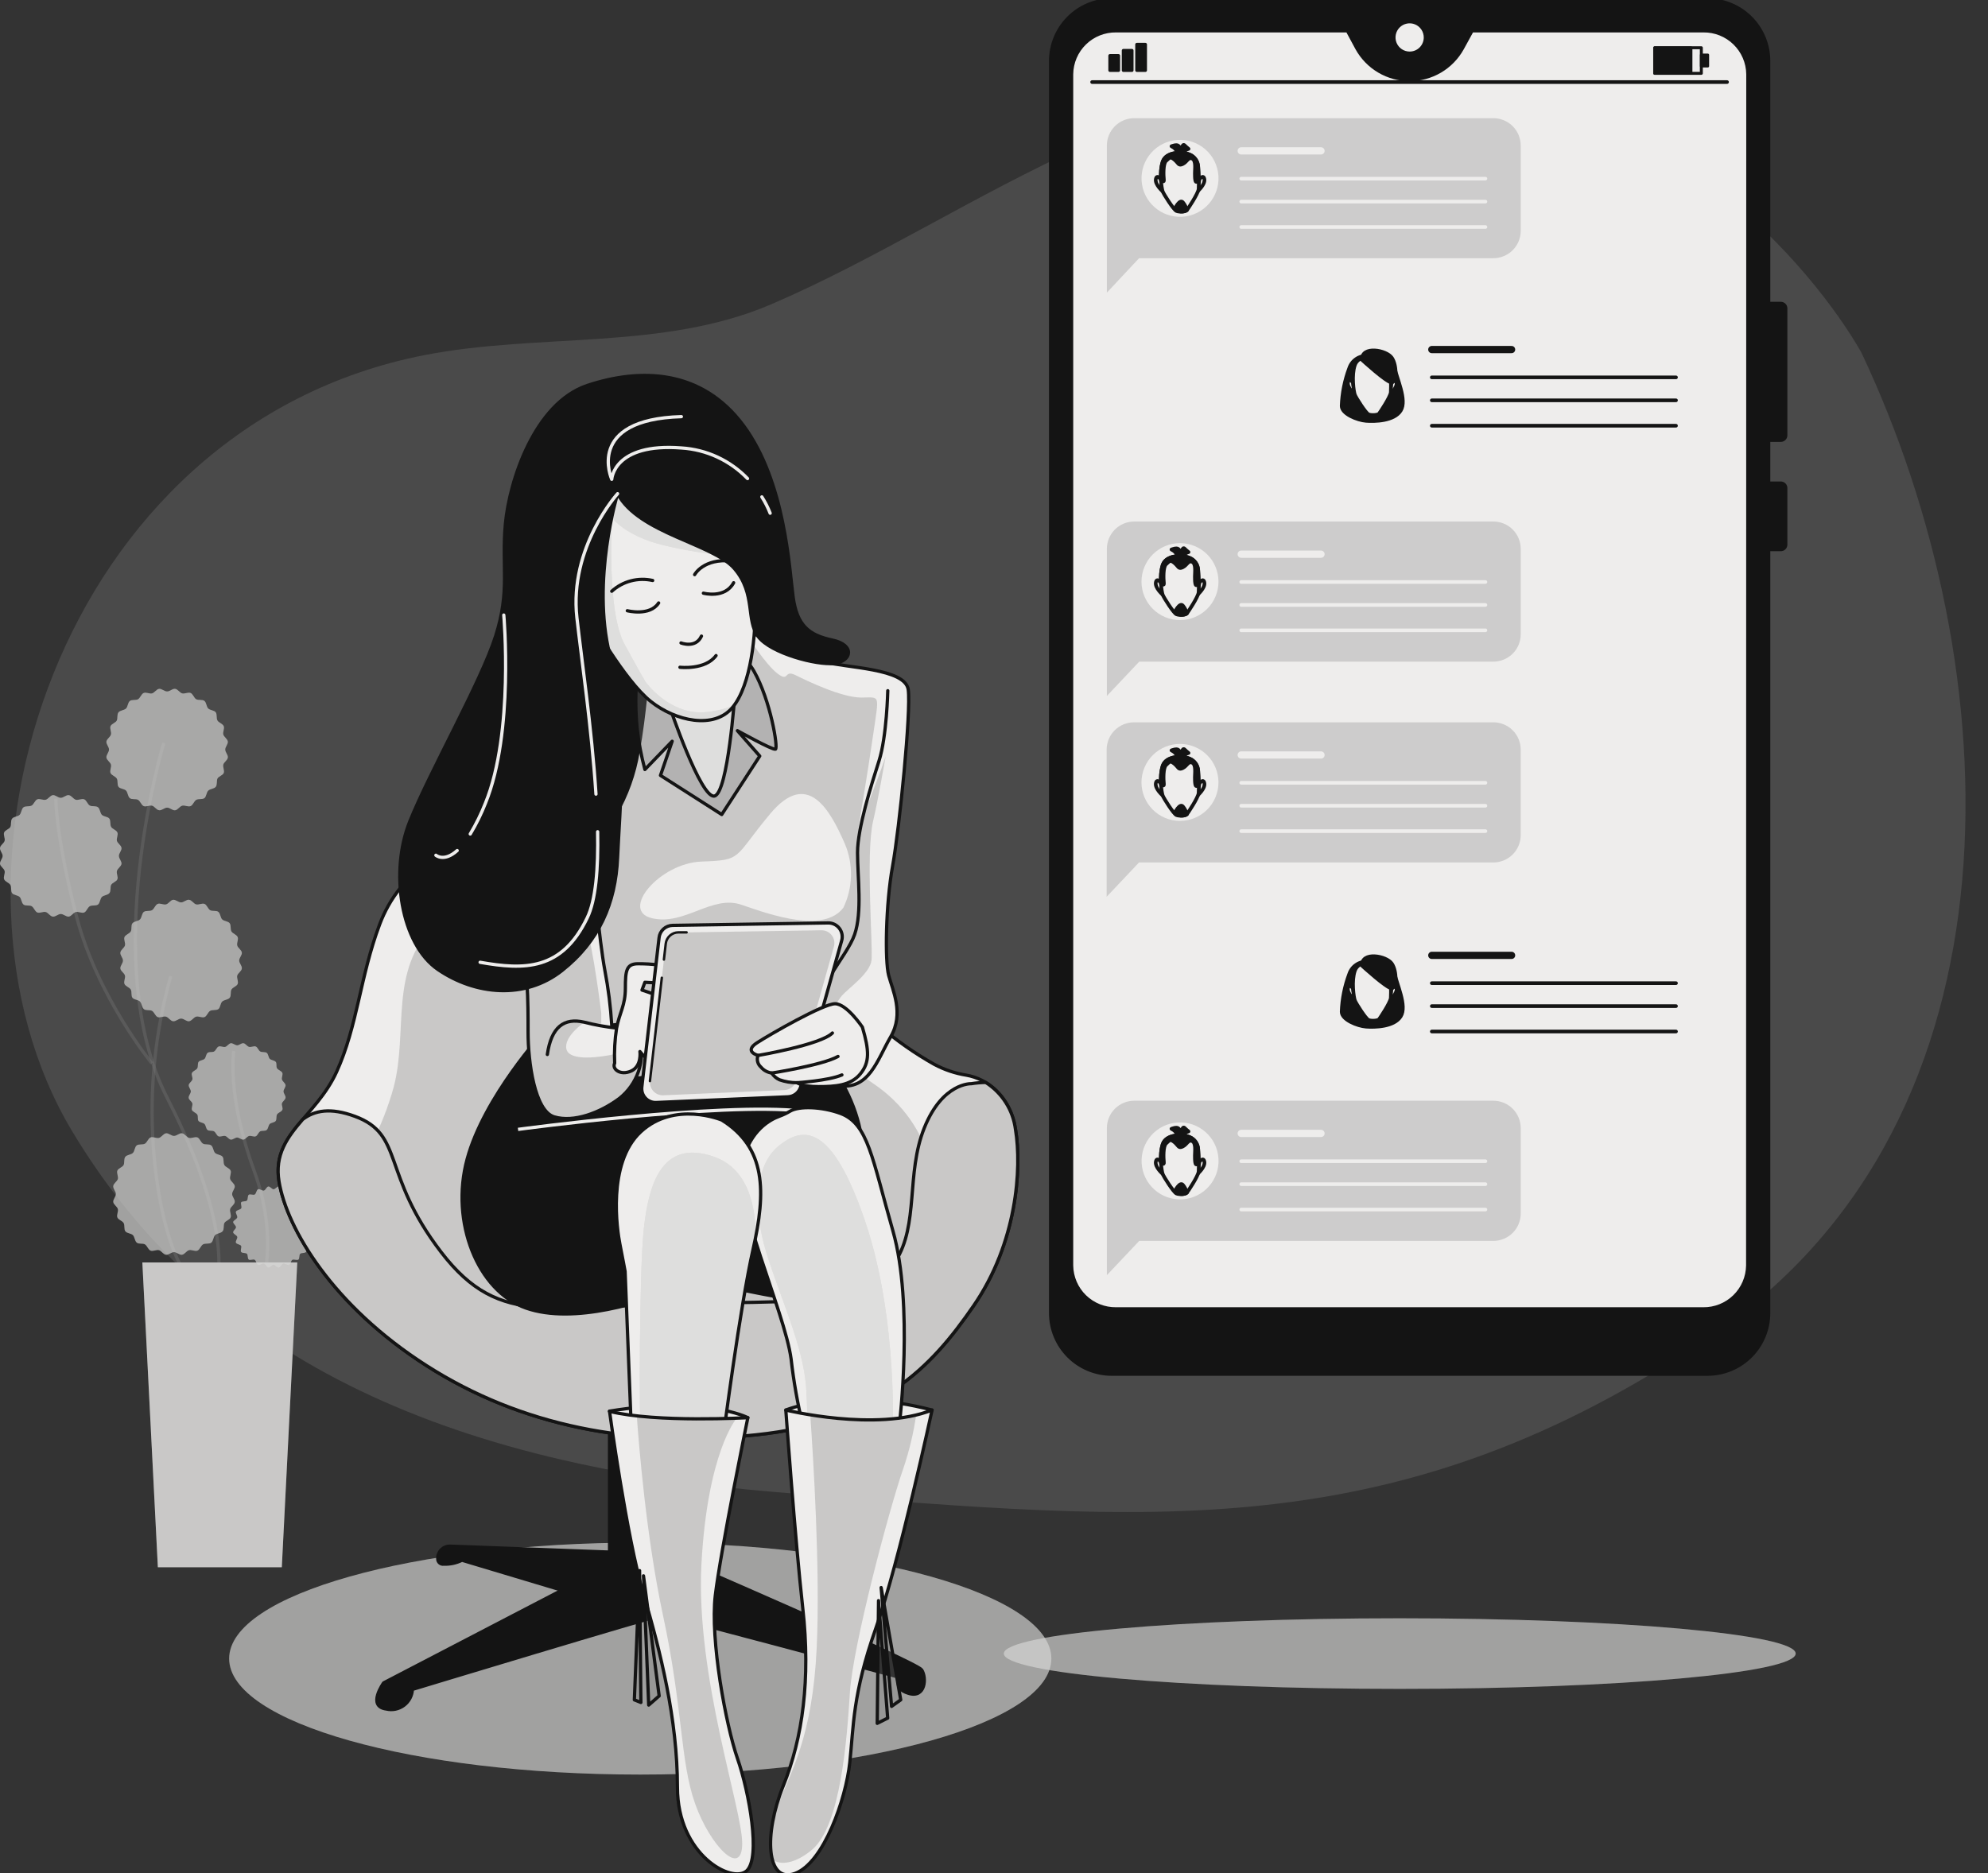 <svg fill="none" height="574" viewBox="0 0 609 574" width="609" xmlns="http://www.w3.org/2000/svg" xmlns:xlink="http://www.w3.org/1999/xlink"><rect x="0" y="0" width="609" height="574" fill="#333333" stroke="none"/><clipPath id="a"><path d="m0 0h609v574h-609z"/></clipPath><g clip-path="url(#a)"><path d="m570.279 108.176s-38.928-73.136-124.896-83.968-145.888 41.984-209.232 69.072c-33.12 14.176-70.96 8.672-106.128 15.536-112.448 21.952-154.8 159.504-107.968 237.728 40.544 67.712 112 102.928 220.592 111.056s184.848 17.6 282.208-48.8 90.832-204.464 45.424-300.624z" fill="#808080" fill-opacity=".3"/><path d="m196.135 543.76c69.553 0 125.936-15.91 125.936-35.536s-56.383-35.536-125.936-35.536c-69.552 0-125.936 15.91-125.936 35.536s56.384 35.536 125.936 35.536z" fill="#808080" fill-opacity=".3"/><path d="m196.135 543.76c69.553 0 125.936-15.91 125.936-35.536s-56.383-35.536-125.936-35.536c-69.552 0-125.936 15.91-125.936 35.536s56.384 35.536 125.936 35.536z" fill="#eeedec" opacity=".53"/><path d="m550.087 506.688c0 5.968-54.304 10.816-121.296 10.816s-121.296-4.8-121.296-10.816 54.304-10.816 121.296-10.816 121.296 4.832 121.296 10.816z" fill="#808080" fill-opacity=".3"/><path d="m550.087 506.688c0 5.968-54.304 10.816-121.296 10.816s-121.296-4.8-121.296-10.816 54.304-10.816 121.296-10.816 121.296 4.832 121.296 10.816z" fill="#eeedec" opacity=".53"/><path d="m66.167 394.064s6.4-16-14.928-57.6-1.072-108.8-1.072-108.8" stroke="#808080" stroke-miterlimit="10" stroke-opacity=".3"/><path d="m78.967 398.336s7.472-16-1.072-39.472-6.272-36.8-6.272-36.8" stroke="#808080" stroke-miterlimit="10" stroke-opacity=".3"/><path d="m46.519 325.824s-16.624-20.288-23.024-44.8-6.4-36.256-6.4-36.256" stroke="#808080" stroke-miterlimit="10" stroke-opacity=".3"/><path d="m56.567 389.792s-7.472-9.6-9.6-38.4c-1.234-17.595.568-35.272 5.328-52.256" stroke="#808080" stroke-miterlimit="10" stroke-opacity=".3"/><path d="m48.359 480.24h37.968l4.736-93.408h-47.456z" fill="#eeedec"/><path d="m48.359 480.24h37.968l4.736-93.408h-47.456z" fill="#141414" opacity=".17"/><path d="m57.799 336.368c0 .64.96 1.12 1.12 1.728s-.352 1.456-.112 2.032 1.2.816 1.6 1.36 0 1.504.416 2 1.376.48 1.824.928.432 1.44.928 1.824 1.456.112 2 .432.784 1.28 1.36 1.52 1.44-.272 2.048-.112 1.088 1.024 1.712 1.12 1.312-.64 1.952-.64 1.312.72 1.936.64 1.104-.96 1.712-1.12 1.472.352 2.048.112.816-1.216 1.36-1.52 1.504 0 2-.432.48-1.376.928-1.824 1.44-.416 1.824-.928.096-1.44.416-2 1.28-.768 1.6-1.36-.272-1.424-.096-2.032 1.024-1.088 1.104-1.728-.624-1.296-.624-1.936.704-1.328.624-1.936-.944-1.12-1.104-1.728.352-1.456.112-2.032-1.216-.816-1.6-1.36 0-1.504-.416-2-1.376-.48-1.824-.928-.416-1.44-.928-1.824-1.44-.112-2-.432-.768-1.28-1.36-1.52-1.424.272-2.048.112-1.072-1.024-1.712-1.12-1.296.64-1.936.64-1.328-.72-1.952-.64-1.104.96-1.712 1.12-1.456-.352-2.032-.112-.832 1.2-1.376 1.52-1.488 0-2 .432-.48 1.376-.928 1.824-1.424.416-1.808.912-.112 1.456-.432 2-1.28.784-1.6 1.376.272 1.424.112 2.032-1.04 1.088-1.12 1.712.64 1.312.64 1.952-.736 1.328-.656 1.936zm-20.128-42.048c0-.816-.912-1.6-.8-2.448s1.2-1.408 1.408-2.176-.448-1.84-.144-2.56 1.52-1.04 1.92-1.728 0-1.888.528-2.512 1.744-.608 2.304-1.168.528-1.808 1.168-2.304 1.824-.128 2.512-.528.976-1.6 1.728-1.92 1.792.352 2.576.144 1.36-1.312 2.16-1.408 1.6.8 2.448.8 1.6-.912 2.448-.8 1.392 1.2 2.16 1.408 1.84-.448 2.576-.144 1.024 1.52 1.712 1.92 1.888 0 2.528.528.592 1.744 1.168 2.304 1.808.528 2.288 1.168.144 1.824.544 2.512 1.6.976 1.904 1.728-.336 1.792-.128 2.576 1.296 1.36 1.408 2.16-.816 1.6-.816 2.448.912 1.6.816 2.448-1.2 1.392-1.408 2.16.432 1.84.128 2.576-1.52 1.024-1.904 1.712 0 1.888-.544 2.528-1.728.592-2.304 1.168-.528 1.808-1.152 2.288-1.84.144-2.528.544-.976 1.6-1.712 1.904-1.808-.336-2.576-.128-1.36 1.296-2.16 1.408-1.6-.816-2.448-.816-1.6.912-2.448.816-1.408-1.2-2.176-1.408-1.84.432-2.56.128-1.04-1.52-1.728-1.904-1.888 0-2.512-.544-.608-1.728-1.168-2.304-1.808-.528-2.304-1.152-.128-1.84-.528-2.528-1.6-.976-1.92-1.712.336-1.808.144-2.576-1.312-1.36-1.408-2.16.8-1.568.8-2.448zm-2.176 71.552c0-.816-.896-1.6-.8-2.448s1.2-1.392 1.408-2.16-.448-1.84-.144-2.576 1.6-1.04 1.92-1.728 0-1.888.528-2.512 1.744-.608 2.304-1.168.528-1.808 1.168-2.304 1.824-.128 2.512-.528.992-1.6 1.728-1.92 1.792.352 2.576.144 1.36-1.296 2.16-1.408 1.6.8 2.448.8 1.6-.896 2.448-.8 1.392 1.2 2.16 1.408 1.84-.448 2.576-.144 1.024 1.52 1.712 1.92 1.888 0 2.528.544.592 1.728 1.168 2.288 1.808.544 2.288 1.168.144 1.824.544 2.528 1.6.976 1.92 1.712-.352 1.792-.144 2.576 1.296 1.36 1.408 2.16-.8 1.6-.8 2.448.896 1.6.8 2.448-1.2 1.392-1.408 2.16.448 1.84.144 2.576-1.6 1.04-1.92 1.728 0 1.888-.544 2.512-1.728.608-2.288 1.168-.544 1.808-1.168 2.304-1.84.128-2.528.528-.976 1.6-1.712 1.92-1.808-.352-2.576-.144-1.36 1.296-2.16 1.408-1.6-.8-2.448-.8-1.6.896-2.448.8-1.408-1.2-2.16-1.408-1.84.448-2.576.144-1.04-1.52-1.728-1.92-1.888 0-2.512-.544-.608-1.728-1.168-2.288-1.808-.528-2.304-1.168-.128-1.824-.528-2.528-1.6-.976-1.92-1.712.352-1.792.144-2.576-1.312-1.36-1.408-2.16.8-1.632.8-2.448zm36.8 10.16c0-.528-.928-1.12-.864-1.6s1.12-.864 1.248-1.376-.592-1.312-.4-1.792 1.296-.544 1.6-.992-.24-1.44 0-1.856 1.392-.176 1.76-.544.144-1.456.56-1.776 1.392.192 1.84-.08.512-1.344.992-1.6 1.296.528 1.808.4.832-1.184 1.36-1.248 1.104.848 1.6.848 1.12-.912 1.6-.848.864 1.104 1.376 1.248 1.312-.608 1.808-.4.528 1.296.992 1.6 1.424-.224 1.84.096.176 1.376.56 1.76 1.44.128 1.76.544-.192 1.392.08 1.856 1.36.496 1.6.992-.528 1.296-.4 1.808 1.184.832 1.248 1.36-.848 1.104-.848 1.6.912 1.136.848 1.6-1.104.864-1.248 1.36.608 1.328.4 1.808-1.296.544-1.6.992.24 1.424-.08 1.84-1.392.192-1.776.56-.128 1.44-.544 1.76-1.392-.176-1.856.08-.496 1.36-.992 1.6-1.28-.544-1.792-.4-.848 1.168-1.376 1.248-1.104-.864-1.6-.864-1.12.928-1.6.864-.848-1.12-1.36-1.248-1.328.592-1.808.4-.528-1.296-.992-1.6-1.424.24-1.84-.08-.192-1.392-.56-1.76-1.44-.144-1.76-.56.176-1.392 0-1.84-1.36-.512-1.6-.992.544-1.296.4-1.808-1.168-.832-1.248-1.36.864-1.056.864-1.6zm-38.896-146.352c0-.816-.912-1.68-.8-2.464s1.2-1.392 1.392-2.16-.432-1.84-.128-2.56 1.6-1.04 1.92-1.728 0-1.888.528-2.512 1.744-.608 2.304-1.168.528-1.808 1.168-2.304 1.824-.128 2.512-.528.976-1.6 1.728-1.92 1.792.336 2.56.128 1.36-1.296 2.16-1.392 1.6.8 2.464.8 1.6-.912 2.448-.8 1.392 1.2 2.16 1.392 1.84-.432 2.576-.128 1.024 1.52 1.712 1.92 1.888 0 2.528.528.592 1.744 1.152 2.304 1.824.528 2.304 1.168.128 1.824.528 2.512 1.6.976 1.92 1.728-.336 1.792-.128 2.56 1.296 1.376 1.392 2.176-.8 1.6-.8 2.448.912 1.6.8 2.448-1.2 1.392-1.392 2.16.432 1.84.128 2.576-1.6 1.024-1.92 1.712 0 1.888-.528 2.528-1.728.592-2.304 1.168-.528 1.808-1.168 2.288-1.824.128-2.512.544-.976 1.6-1.728 1.904-1.792-.336-2.56-.128-1.36 1.296-2.16 1.408-1.6-.816-2.448-.816-1.6.912-2.464.8-1.392-1.2-2.16-1.392-1.84.432-2.56.128-1.04-1.52-1.728-1.92-1.888 0-2.528-.528-.592-1.728-1.152-2.304-1.824-.528-2.304-1.152-.128-1.84-.528-2.528-1.6-.976-1.92-1.712.336-1.808.128-2.576-1.296-1.36-1.392-2.16.8-1.648.8-2.448zm-32.592 32.576c0-.8-.896-1.6-.8-2.448.096-.848 1.2-1.392 1.408-2.16s-.448-1.84-.144-2.576 1.6-1.024 1.92-1.712 0-1.888.528-2.528 1.744-.592 2.304-1.168.528-1.808 1.168-2.288 1.824-.144 2.512-.544.992-1.6 1.728-1.904 1.792.336 2.576.128 1.36-1.296 2.16-1.408 1.6.816 2.448.816 1.6-.912 2.448-.816 1.392 1.2 2.16 1.408 1.84-.432 2.576-.128 1.024 1.52 1.712 1.904 1.888 0 2.528.544.608 1.728 1.168 2.304 1.808.528 2.288 1.152.144 1.84.544 2.528 1.6.976 1.92 1.712-.352 1.808-.144 2.576 1.296 1.36 1.408 2.16-.8 1.6-.8 2.448.896 1.68.8 2.448-1.2 1.408-1.408 2.176.448 1.84.144 2.56-1.6 1.04-1.92 1.728 0 1.888-.544 2.512-1.728.608-2.288 1.168-.544 1.808-1.168 2.304-1.824.128-2.528.528-.976 1.6-1.712 1.92-1.808-.352-2.576-.144-1.36 1.312-2.16 1.408-1.6-.8-2.448-.8-1.6.912-2.448.8-1.408-1.2-2.16-1.408-1.84.448-2.576.144-1.04-1.52-1.728-1.92-1.888 0-2.512-.528-.608-1.744-1.168-2.304-1.808-.528-2.304-1.168-.128-1.824-.528-2.512c-.4-.688-1.6-.976-1.92-1.728s.352-1.792.144-2.576-1.312-1.36-1.408-2.16c-.096-.8.8-1.632.8-2.448z" fill="#808080" fill-opacity=".3"/><path d="m57.799 336.368c0 .64.96 1.12 1.12 1.728s-.352 1.456-.112 2.032 1.2.816 1.6 1.36 0 1.504.416 2 1.376.48 1.824.928.432 1.44.928 1.824 1.456.112 2 .432.784 1.28 1.36 1.52 1.44-.272 2.048-.112 1.088 1.024 1.712 1.12 1.312-.64 1.952-.64 1.312.72 1.936.64 1.104-.96 1.712-1.12 1.472.352 2.048.112.816-1.216 1.36-1.52 1.504 0 2-.432.48-1.376.928-1.824 1.44-.416 1.824-.928.096-1.44.416-2 1.28-.768 1.6-1.36-.272-1.424-.096-2.032 1.024-1.088 1.104-1.728-.624-1.296-.624-1.936.704-1.328.624-1.936-.944-1.12-1.104-1.728.352-1.456.112-2.032-1.216-.816-1.6-1.36 0-1.504-.416-2-1.376-.48-1.824-.928-.416-1.44-.928-1.824-1.44-.112-2-.432-.768-1.28-1.36-1.52-1.424.272-2.048.112-1.072-1.024-1.712-1.12-1.296.64-1.936.64-1.328-.72-1.952-.64-1.104.96-1.712 1.12-1.456-.352-2.032-.112-.832 1.2-1.376 1.52-1.488 0-2 .432-.48 1.376-.928 1.824-1.424.416-1.808.912-.112 1.456-.432 2-1.28.784-1.6 1.376.272 1.424.112 2.032-1.04 1.088-1.12 1.712.64 1.312.64 1.952-.736 1.328-.656 1.936zm-20.128-42.048c0-.816-.912-1.6-.8-2.448s1.2-1.408 1.408-2.176-.448-1.84-.144-2.56 1.52-1.04 1.92-1.728 0-1.888.528-2.512 1.744-.608 2.304-1.168.528-1.808 1.168-2.304 1.824-.128 2.512-.528.976-1.6 1.728-1.92 1.792.352 2.576.144 1.36-1.312 2.16-1.408 1.6.8 2.448.8 1.6-.912 2.448-.8 1.392 1.2 2.16 1.408 1.84-.448 2.576-.144 1.024 1.52 1.712 1.92 1.888 0 2.528.528.592 1.744 1.168 2.304 1.808.528 2.288 1.168.144 1.824.544 2.512 1.6.976 1.904 1.728-.336 1.792-.128 2.576 1.296 1.36 1.408 2.16-.816 1.6-.816 2.448.912 1.6.816 2.448-1.2 1.392-1.408 2.16.432 1.84.128 2.576-1.52 1.024-1.904 1.712 0 1.888-.544 2.528-1.728.592-2.304 1.168-.528 1.808-1.152 2.288-1.84.144-2.528.544-.976 1.6-1.712 1.904-1.808-.336-2.576-.128-1.36 1.296-2.16 1.408-1.6-.816-2.448-.816-1.6.912-2.448.816-1.408-1.2-2.176-1.408-1.84.432-2.56.128-1.04-1.52-1.728-1.904-1.888 0-2.512-.544-.608-1.728-1.168-2.304-1.808-.528-2.304-1.152-.128-1.84-.528-2.528-1.6-.976-1.92-1.712.336-1.808.144-2.576-1.312-1.36-1.408-2.16.8-1.568.8-2.448zm-2.176 71.552c0-.816-.896-1.6-.8-2.448s1.2-1.392 1.408-2.16-.448-1.84-.144-2.576 1.6-1.04 1.92-1.728 0-1.888.528-2.512 1.744-.608 2.304-1.168.528-1.808 1.168-2.304 1.824-.128 2.512-.528.992-1.6 1.728-1.92 1.792.352 2.576.144 1.36-1.296 2.16-1.408 1.6.8 2.448.8 1.6-.896 2.448-.8 1.392 1.2 2.16 1.408 1.84-.448 2.576-.144 1.024 1.52 1.712 1.92 1.888 0 2.528.544.592 1.728 1.168 2.288 1.808.544 2.288 1.168.144 1.824.544 2.528 1.6.976 1.92 1.712-.352 1.792-.144 2.576 1.296 1.36 1.408 2.16-.8 1.6-.8 2.448.896 1.6.8 2.448-1.2 1.392-1.408 2.16.448 1.84.144 2.576-1.6 1.04-1.92 1.728 0 1.888-.544 2.512-1.728.608-2.288 1.168-.544 1.808-1.168 2.304-1.84.128-2.528.528-.976 1.6-1.712 1.92-1.808-.352-2.576-.144-1.36 1.296-2.16 1.408-1.6-.8-2.448-.8-1.6.896-2.448.8-1.408-1.2-2.16-1.408-1.84.448-2.576.144-1.04-1.52-1.728-1.92-1.888 0-2.512-.544-.608-1.728-1.168-2.288-1.808-.528-2.304-1.168-.128-1.824-.528-2.528-1.6-.976-1.92-1.712.352-1.792.144-2.576-1.312-1.36-1.408-2.16.8-1.632.8-2.448zm36.8 10.16c0-.528-.928-1.12-.864-1.6s1.12-.864 1.248-1.376-.592-1.312-.4-1.792 1.296-.544 1.6-.992-.24-1.44 0-1.856 1.392-.176 1.76-.544.144-1.456.56-1.776 1.392.192 1.84-.08.512-1.344.992-1.6 1.296.528 1.808.4.832-1.184 1.36-1.248 1.104.848 1.6.848 1.12-.912 1.6-.848.864 1.104 1.376 1.248 1.312-.608 1.808-.4.528 1.296.992 1.6 1.424-.224 1.84.096.176 1.376.56 1.76 1.44.128 1.76.544-.192 1.392.08 1.856 1.36.496 1.6.992-.528 1.296-.4 1.808 1.184.832 1.248 1.36-.848 1.104-.848 1.6.912 1.136.848 1.6-1.104.864-1.248 1.36.608 1.328.4 1.808-1.296.544-1.6.992.24 1.424-.08 1.84-1.392.192-1.776.56-.128 1.44-.544 1.76-1.392-.176-1.856.08-.496 1.36-.992 1.6-1.28-.544-1.792-.4-.848 1.168-1.376 1.248-1.104-.864-1.6-.864-1.12.928-1.6.864-.848-1.12-1.36-1.248-1.328.592-1.808.4-.528-1.296-.992-1.6-1.424.24-1.84-.08-.192-1.392-.56-1.76-1.44-.144-1.76-.56.176-1.392 0-1.84-1.36-.512-1.6-.992.544-1.296.4-1.808-1.168-.832-1.248-1.36.864-1.056.864-1.6zm-38.896-146.352c0-.816-.912-1.68-.8-2.464s1.2-1.392 1.392-2.16-.432-1.84-.128-2.56 1.6-1.04 1.92-1.728 0-1.888.528-2.512 1.744-.608 2.304-1.168.528-1.808 1.168-2.304 1.824-.128 2.512-.528.976-1.6 1.728-1.92 1.792.336 2.56.128 1.36-1.296 2.16-1.392 1.6.8 2.464.8 1.6-.912 2.448-.8 1.392 1.2 2.16 1.392 1.84-.432 2.576-.128 1.024 1.52 1.712 1.92 1.888 0 2.528.528.592 1.744 1.152 2.304 1.824.528 2.304 1.168.128 1.824.528 2.512 1.6.976 1.92 1.728-.336 1.792-.128 2.56 1.296 1.376 1.392 2.176-.8 1.6-.8 2.448.912 1.6.8 2.448-1.2 1.392-1.392 2.16.432 1.84.128 2.576-1.6 1.024-1.92 1.712 0 1.888-.528 2.528-1.728.592-2.304 1.168-.528 1.808-1.168 2.288-1.824.128-2.512.544-.976 1.6-1.728 1.904-1.792-.336-2.56-.128-1.36 1.296-2.16 1.408-1.6-.816-2.448-.816-1.6.912-2.464.8-1.392-1.2-2.16-1.392-1.84.432-2.56.128-1.04-1.52-1.728-1.92-1.888 0-2.528-.528-.592-1.728-1.152-2.304-1.824-.528-2.304-1.152-.128-1.84-.528-2.528-1.6-.976-1.92-1.712.336-1.808.128-2.576-1.296-1.36-1.392-2.16.8-1.648.8-2.448zm-32.592 32.576c0-.8-.896-1.6-.8-2.448.096-.848 1.2-1.392 1.408-2.16s-.448-1.84-.144-2.576 1.6-1.024 1.92-1.712 0-1.888.528-2.528 1.744-.592 2.304-1.168.528-1.808 1.168-2.288 1.824-.144 2.512-.544.992-1.6 1.728-1.904 1.792.336 2.576.128 1.36-1.296 2.16-1.408 1.6.816 2.448.816 1.6-.912 2.448-.816 1.392 1.2 2.16 1.408 1.84-.432 2.576-.128 1.024 1.52 1.712 1.904 1.888 0 2.528.544.608 1.728 1.168 2.304 1.808.528 2.288 1.152.144 1.84.544 2.528 1.6.976 1.92 1.712-.352 1.808-.144 2.576 1.296 1.36 1.408 2.16-.8 1.6-.8 2.448.896 1.68.8 2.448-1.2 1.408-1.408 2.176.448 1.84.144 2.56-1.6 1.04-1.92 1.728 0 1.888-.544 2.512-1.728.608-2.288 1.168-.544 1.808-1.168 2.304-1.824.128-2.528.528-.976 1.6-1.712 1.92-1.808-.352-2.576-.144-1.36 1.312-2.16 1.408-1.6-.8-2.448-.8-1.6.912-2.448.8-1.408-1.2-2.16-1.408-1.84.448-2.576.144-1.04-1.52-1.728-1.92-1.888 0-2.512-.528-.608-1.744-1.168-2.304-1.808-.528-2.304-1.168-.128-1.824-.528-2.512c-.4-.688-1.6-.976-1.92-1.728s.352-1.792.144-2.576-1.312-1.36-1.408-2.16c-.096-.8.8-1.632.8-2.448z" fill="#eeedec" opacity=".53"/><path d="m188.727 475.664-50.704-1.888c-.521-.03-1.043.05-1.531.236-.488.185-.932.471-1.302.84-.37.368-.658.81-.845 1.298-.187.487-.27 1.009-.242 1.53-.002.23.045.459.139.669s.233.398.406.55c.173.151.377.264.598.33s.453.083.681.051c1.938.073 3.863-.34 5.6-1.2l40 12s13.2 3.184 7.2-14.416z" fill="#141414" stroke="#141414" stroke-linecap="round" stroke-linejoin="round"/><path d="m186.727 432.464v47.2l-69.2 36s-5.2 7.2.8 8c.929.222 1.895.237 2.83.043s1.816-.591 2.58-1.164c.763-.573 1.392-1.307 1.839-2.15.448-.844.704-1.775.751-2.729 0 0 75.2-22.8 76.8-22.8s72.8 19.2 72.8 19.2-2.8 3.2 2.4 4.8 5.6-4.8 4-7.2-77.6-35.2-77.6-35.2v-42.8z" fill="#141414" stroke="#141414" stroke-linecap="round" stroke-linejoin="round"/><path d="m296.055 329.456c-3.441-.55-6.767-1.669-9.84-3.312-5.933-3.334-11.523-7.247-16.688-11.68-13.232-11.264-26.032-34.4-37.232-46.8s-32.8-19.2-63.6-16-46.4 15.6-52.4 31.6-6.8 31.2-13.2 45.2c-6.4 14-20 19.2-17.6 33.6s16.4 38 45.2 56.4 62.8 25.2 100.8 21.2 53.6-20.4 66.8-39.6 14.8-42 12.8-54c-1.664-10.208-8.576-15.488-15.04-16.608z" fill="#eeedec" stroke="#141414" stroke-linecap="round" stroke-linejoin="round"/><path d="m150.215 271.904c-6.36 2.809-12.16 6.744-17.12 11.616-14.048 13.664-8 32.528-12.496 49.6-1.636 5.939-3.883 11.692-6.704 17.168 0 0 5.504 34.304 27.552 47.776s57.6 22.656 87.568 17.136 45.92-21.424 53.264-34.896 4.224-35.504-14.784-48.304-31.232-38.576-48.384-50.816c-20.416-14.656-46.992-18.96-68.896-9.28z" fill="#141414" opacity=".17"/><path d="m301.959 331.68c-1.484.023-2.966.152-4.432.384 0 0-8.8-.4-14.4 13.6s-1.6 29.6-8.8 40.8-12.8 12.4-58.8 12.8-62 8.4-80.4-15.6-11.2-36-26.4-41.6c-7.504-2.768-12.368-1.824-16.0.944-4.8 5.584-8.624 10.816-7.248 19.056 2.4 14.4 16.4 38 45.2 56.4s62.8 25.2 100.8 21.2 53.6-20.4 66.8-39.6 14.8-42 12.8-54c-.371-2.92-1.38-5.723-2.957-8.209-1.576-2.486-3.68-4.594-6.163-6.175z" fill="#eeedec"/><path d="m301.959 331.68c-1.484.023-2.966.152-4.432.384 0 0-8.8-.4-14.4 13.6s-1.6 29.6-8.8 40.8-12.8 12.4-58.8 12.8-62 8.4-80.4-15.6-11.2-36-26.4-41.6c-7.504-2.768-12.368-1.824-16.0.944-4.8 5.584-8.624 10.816-7.248 19.056 2.4 14.4 16.4 38 45.2 56.4s62.8 25.2 100.8 21.2 53.6-20.4 66.8-39.6 14.8-42 12.8-54c-.371-2.92-1.38-5.723-2.957-8.209-1.576-2.486-3.68-4.594-6.163-6.175z" fill="#141414" opacity=".17"/><path d="m301.959 331.68c-1.484.023-2.966.152-4.432.384 0 0-8.8-.4-14.4 13.6s-1.6 29.6-8.8 40.8-12.8 12.4-58.8 12.8-62 8.4-80.4-15.6-11.2-36-26.4-41.6c-7.504-2.768-12.368-1.824-16.0.944-4.8 5.584-8.624 10.816-7.248 19.056 2.4 14.4 16.4 38 45.2 56.4s62.8 25.2 100.8 21.2 53.6-20.4 66.8-39.6 14.8-42 12.8-54c-.371-2.92-1.38-5.723-2.957-8.209-1.576-2.486-3.68-4.594-6.163-6.175z" stroke="#141414" stroke-linecap="round" stroke-linejoin="round"/><path d="m166.695 316s-18.4 20-23.6 39.2 3.2 40.4 18 45.6 36.4-2 46.4-6 24.8 3.2 41.2 3.6 18.8-32.336 14.832-52-21.6-37.2-38.8-40-49.2-1.136-58.032 9.6z" fill="#141414" stroke="#141414" stroke-linecap="round" stroke-linejoin="round"/><path d="m228.023 192.8s15.84 7.776 23.616 9.856 25.696 2.096 26.592 8.672-2.688 42.432-4.8 54.08-2.384 28.992-1.2 33.472 4.8 11.648.608 18.832-6.576 16.432-16.144 14.928-11.952-8.368-11.952-8.368l-58.256 7.184s-4.496-23.616-9.6-44.528-15.536-50.8-14.64-65.136 19.424-23.312 32.272-27.488 33.504-1.504 33.504-1.504z" fill="#eeedec"/><path d="m271.303 231.776c-1.504 4.8-8.4 22.192-8.4 22.192s2.736-16 4.576-28.8 2.288-11.424-3.664-11.424-16.464-5.04-20.112-6.864-1.84 2.288-5.488-.464-9.152-11.424-9.152-11.424c-10.064-2.288-50.288 2.752-53.952 14.176-2.448 7.632-1.216 47.04 1.6 77.04l.192.752c3.456 14.24 6.64 29.712 8.32 38.144 1.554 2.267 3.499 4.239 5.744 5.824l53.328-6.56c6.624-7.136 11.776-17.12 13.536-19.2 2.064-2.384 8.688-6.848 9.152-10.976s-1.824-32.464.464-42.512c1.776-7.68 3.248-16.672 3.856-19.904zm-12.976 46.4c-5.936 7.776-21.952 2.288-31.088-.912s-17.376 6.4-27.44 4.112 2.288-16.912 15.088-17.376 9.6-.912 21.04-14.624 18.288-1.376 22.864 9.136c1.33 3.124 1.976 6.496 1.896 9.89s-.885 6.732-2.36 9.79z" fill="#141414" opacity=".17"/><path d="m271.959 211.648s-.304 14.032-2.688 21.504-6.576 20.624-6.576 28.096 1.488 18.224-.896 25.104-13.152 17.6-13.152 28.08" stroke="#141414" stroke-linecap="round" stroke-linejoin="round"/><path d="m228.023 192.8s15.84 7.776 23.616 9.856 25.696 2.096 26.592 8.672-2.688 42.432-4.8 54.08-2.384 28.992-1.2 33.472 4.8 11.648.608 18.832-6.576 16.432-16.144 14.928-11.952-8.368-11.952-8.368l-58.256 7.184s-4.496-23.616-9.6-44.528-15.536-50.8-14.64-65.136 19.424-23.312 32.272-27.488 33.504-1.504 33.504-1.504z" stroke="#141414" stroke-linecap="round" stroke-linejoin="round"/><path d="m181.719 266.624s1.792 21.216 3.584 30.784c1.058 5.522 1.758 11.107 2.096 16.72 0 0 7.168-1.488 8.656 4.192.798 3.32.631 6.798-.48 10.026s-3.12 6.072-5.792 8.198c-5.984 4.48-14.048 7.472-20.016 5.68s-8-16.736-8-26 0-21.216-2.688-28.08 5.008-29.296 22.64-21.52z" fill="#eeedec"/><path d="m188.551 322.96c-4.368.96-14.048 2.416-15.024-1.456s5.504-8.272 5.504-8.272l5.152.512v-3.392s-2.416-19.856-4.8-27.2-15.504 0-20.352 4.912c2.704 6.864 2.704 18.816 2.704 28.08s2.08 24.208 8 26 14.032-1.2 20.016-5.68c3.124-2.424 5.321-5.847 6.224-9.696-.753-1.269-1.85-2.3-3.163-2.974-1.314-.673-2.79-.962-4.261-.834z" fill="#141414" opacity=".17"/><path d="m181.719 266.624s1.792 21.216 3.584 30.784c1.058 5.522 1.758 11.107 2.096 16.72 0 0 7.168-1.488 8.656 4.192.798 3.32.631 6.798-.48 10.026s-3.12 6.072-5.792 8.198c-5.984 4.48-14.048 7.472-20.016 5.68s-8-16.736-8-26 0-21.216-2.688-28.08 5.008-29.296 22.64-21.52z" stroke="#141414" stroke-linecap="round" stroke-linejoin="round"/><path d="m188.887 315.024c-3.323-.367-6.616-.966-9.856-1.792-6.288-1.488-10.16 1.504-11.36 9.872" stroke="#141414" stroke-linecap="round" stroke-linejoin="round"/><path d="m198.455 205.6s-.896 13.152-2.992 24.8c-1.125 6.76-3.455 13.264-6.88 19.2 0 0 0-26.592-4.176-39.44s-2.688-22.112 3.584-19.2 10.464 14.64 10.464 14.64z" fill="#141414" stroke="#141414" stroke-linecap="round" stroke-linejoin="round"/><path d="m195.159 206.56c-.512 5.465-.512 10.967 0 16.432.465 4.323 1.268 8.602 2.4 12.8l8.352-8.656-3.584 10.464 18.768 11.984 11.648-17.92-6.848-7.776s10.752 5.984 11.648 5.68-1.488-14.944-6.576-23.904-19.424-14.4-24.208-12.8-12.496 9.216-11.6 13.696z" fill="#808080" fill-opacity=".3" stroke="#141414" stroke-linecap="round" stroke-linejoin="round"/><path d="m205.095 216.432s9.6 28.384 13.76 27.488 6.272-31.376 6.272-31.376c-2.896 1.982-6.168 3.349-9.613 4.018-3.446.668-6.991.624-10.419-.13z" fill="#eeedec"/><path d="m205.095 216.432s9.6 28.384 13.76 27.488 6.272-31.376 6.272-31.376c-2.896 1.982-6.168 3.349-9.613 4.018-3.446.668-6.991.624-10.419-.13z" fill="#808080" fill-opacity=".3"/><path d="m205.095 216.432s9.6 28.384 13.76 27.488 6.272-31.376 6.272-31.376c-2.896 1.982-6.168 3.349-9.613 4.018-3.446.668-6.991.624-10.419-.13z" fill="#eeedec" opacity=".53"/><path d="m205.095 216.432s9.6 28.384 13.76 27.488 6.272-31.376 6.272-31.376c-2.896 1.982-6.168 3.349-9.613 4.018-3.446.668-6.991.624-10.419-.13z" stroke="#141414" stroke-linecap="round" stroke-linejoin="round"/><path d="m180.519 189.232s10.656 19.2 18.832 25.696c7.616 6.064 19.424 8.672 25.088 1.792s7.184-22.4 6.88-32.272-7.472-16.432-15.536-24.496-20.32-18.528-28.384-13.152-9.504 36.16-6.88 42.432z" fill="#eeedec"/><path d="m224.439 216.8c.192-.224.368-.48.544-.72-3.057 1.254-6.301 1.995-9.6 2.192-10.688.464-17.6-9.296-17.6-9.296s-.928-1.392-6.496-11.616-3.792-38.656-3.792-38.656 4.176 5.584 15.792 8.368c6.717 1.627 13.556 2.697 20.448 3.2l-.432-2.672c-2.256-2.512-4.8-5.024-7.488-7.696-8-8-20.32-18.528-28.384-13.152s-9.6 36.16-6.88 42.432c0 0 10.656 19.2 18.832 25.696 7.584 6.112 19.392 8.72 25.056 1.92z" fill="#808080" fill-opacity=".3"/><path d="m224.439 216.8c.192-.224.368-.48.544-.72-3.057 1.254-6.301 1.995-9.6 2.192-10.688.464-17.6-9.296-17.6-9.296s-.928-1.392-6.496-11.616-3.792-38.656-3.792-38.656 4.176 5.584 15.792 8.368c6.717 1.627 13.556 2.697 20.448 3.2l-.432-2.672c-2.256-2.512-4.8-5.024-7.488-7.696-8-8-20.32-18.528-28.384-13.152s-9.6 36.16-6.88 42.432c0 0 10.656 19.2 18.832 25.696 7.584 6.112 19.392 8.72 25.056 1.92z" fill="#eeedec" opacity=".53"/><g stroke="#141414"><path d="m192.167 187.136s6.88 1.792 9.6-2.384" stroke-linecap="round" stroke-linejoin="round"/><path d="m215.479 181.76s6.576 1.792 9.264-3.2" stroke-linecap="round" stroke-linejoin="round"/><path d="m187.399 181.168c1.672-1.517 3.685-2.609 5.869-3.182 2.184-.574 4.473-.613 6.675-.114" stroke-linecap="round" stroke-linejoin="round"/><path d="m212.791 176.08s2.688-5.072 11.36-4.176" stroke-linecap="round" stroke-linejoin="round"/><path d="m208.615 197.008s4.48 1.792 6.272-2.096" stroke-linecap="round" stroke-linejoin="round"/><path d="m208.295 204.464s7.76.912 11.056-3.584" stroke-linecap="round" stroke-linejoin="round"/><path d="m180.519 189.232s10.656 19.2 18.832 25.696c7.616 6.064 19.424 8.672 25.088 1.792s7.184-22.4 6.88-32.272-7.472-16.432-15.536-24.496-20.32-18.528-28.384-13.152-9.504 36.16-6.88 42.432z" stroke-linecap="round" stroke-linejoin="round"/><path d="m188.295 325.792c-.159-3.6.04-7.207.592-10.768.896-4.8 2.688-6.864 2.688-12.24s.304-7.472 3.888-7.472 10.448.304 10.752 2.688.592 3.888-.896 3.584-7.76-.592-7.76-.592l-.896 2.384c2.942.944 5.831 2.044 8.656 3.296 1.488.896 1.792 7.456 1.792 11.056.15 1.601-.242 3.205-1.112 4.557s-2.169 2.372-3.688 2.899c-3.28 1.2-6.272-2.976-6.272-2.976s.608 4.48-2.688 5.968-5.952-.592-5.056-2.384z" fill="#eeedec" stroke-linecap="round" stroke-linejoin="round"/><path d="m201.895 287.36-5.28 45.744c-.07.609-.007 1.227.185 1.81.192.582.508 1.117.926 1.565.418.449.929.802 1.497 1.034s1.179.338 1.792.311l40.368-1.744c.893-.04 1.75-.36 2.451-.914.7-.554 1.209-1.315 1.453-2.174l12.56-44.8c.18-.636.208-1.305.084-1.953-.125-.649-.4-1.259-.802-1.783-.403-.524-.922-.946-1.517-1.234-.595-.287-1.248-.432-1.909-.422l-47.664.752c-1.038.015-2.034.411-2.798 1.113-.765.703-1.244 1.662-1.346 2.695z" fill="#eeedec" stroke-linecap="round" stroke-linejoin="round"/></g><path d="m203.943 289.2-4.8 42.064c-.065.561-.008 1.13.168 1.667s.466 1.03.851 1.444c.385.413.855.739 1.378.953s1.087.313 1.651.288l37.12-1.6c.821-.037 1.61-.332 2.253-.844.644-.511 1.11-1.212 1.331-2.004l11.568-41.152c.165-.586.19-1.202.075-1.799-.116-.597-.37-1.159-.741-1.641-.372-.482-.851-.87-1.399-1.134s-1.151-.396-1.759-.386l-43.824.688c-.957.001-1.879.354-2.593.991s-1.169 1.515-1.279 2.465z" fill="#141414" opacity=".17"/><path d="m202.743 299.6-3.648 31.664" stroke="#141414" stroke-linecap="round" stroke-linejoin="round" stroke-width=".75"/><path d="m210.327 285.696h-2.56c-.948.013-1.859.371-2.563 1.007s-1.152 1.507-1.261 2.449l-.56 4.88" stroke="#141414" stroke-linecap="round" stroke-linejoin="round" stroke-width=".75"/><path d="m264.183 314.736s-4.8-7.168-8.368-7.168-19.712 9.248-23.904 11.952.304 3.872.304 3.872c-.239.617-.282 1.293-.121 1.934.16.642.516 1.218 1.017 1.65.829.992 1.999 1.637 3.28 1.808.578.915 1.413 1.638 2.4 2.08 1.726.609 3.546.912 5.376.896 0 0 1.488 1.2 6.576 1.2s9.856-.304 12.8-3.888 2.736-7.168.64-14.336z" fill="#eeedec" stroke="#141414" stroke-linecap="round" stroke-linejoin="round"/><path d="m232.295 323.392s19.2-3.28 22.704-6.864" stroke="#141414" stroke-linecap="round" stroke-linejoin="round"/><path d="m236.391 328.8s15.536-2.4 20.32-5.088" stroke="#141414" stroke-linecap="round" stroke-linejoin="round"/><path d="m244.167 331.76s9.6-.592 13.744-2.384" stroke="#141414" stroke-linecap="round" stroke-linejoin="round"/><path d="m158.695 346.064s62-8.4 87.2-5.6" stroke="#eeedec" stroke-miterlimit="10"/><path d="m240.727 432.064s17.2-7.2 44.8 0c0 0-2.8 4.4-20.4 8s-24.4-8-24.4-8z" fill="#eeedec" stroke="#141414" stroke-linecap="round" stroke-linejoin="round"/><path d="m242.103 340.448c-1.067.637-2.192 1.173-3.36 1.6-2.864 1.04-8.832 4.272-11.2 13.552-3.2 12.4 12.8 46 14.8 60.8.78 6.867 1.983 13.68 3.6 20.4 0 0 6 1.6 16 3.2s13.6-3.6 13.6-3.6 4.4-36.8-2-59.2-7.6-32.8-16-36c-5.904-2.176-12.784-2.304-15.44-.752z" fill="#eeedec"/><path d="m273.431 440.8s1.856-36.256-8.368-66.448-19.056-29.28-26.496-23.248-7.888 19.52-3.712 33.008 11.2 28.336 12.08 40.88-.464 20.912 4.656 21.376 21.376 3.712 21.84-5.568z" fill="#808080" fill-opacity=".3"/><path d="m273.431 440.8s1.856-36.256-8.368-66.448-19.056-29.28-26.496-23.248-7.888 19.52-3.712 33.008 11.2 28.336 12.08 40.88-.464 20.912 4.656 21.376 21.376 3.712 21.84-5.568z" fill="#eeedec" opacity=".53"/><path d="m242.103 340.448c-1.067.637-2.192 1.173-3.36 1.6-2.864 1.04-8.832 4.272-11.2 13.552-3.2 12.4 12.8 46 14.8 60.8.78 6.867 1.983 13.68 3.6 20.4 0 0 6 1.6 16 3.2s13.6-3.6 13.6-3.6 4.4-36.8-2-59.2-7.6-32.8-16-36c-5.904-2.176-12.784-2.304-15.44-.752z" stroke="#141414" stroke-linecap="round" stroke-linejoin="round"/><path d="m240.727 432.064s27.6 6.8 44.8 0c0 0-10 46.4-17.2 66.8s-6.8 30-8 41.2-8 30.8-16.8 34-9.6-12-3.6-26.8 8.4-32.8 6-54.4-5.2-60.8-5.2-60.8z" fill="#eeedec"/><path d="m276.679 450.08c1.834-5.363 3.163-10.886 3.968-16.496-10.944 2.64-24.272 1.264-32.432 0 .896 12.704 3.104 47.776 1.968 71.392-1.28 27.12-7.76 37.888-12.8 50.048-1.392 4.752-1.688 9.758-.864 14.64 2.528 2.192 7.376 1.216 12.24-2.88 8.832-7.44 10.688-33.936 11.616-48.336s12.112-56.288 16.304-68.368z" fill="#141414" opacity=".17"/><path d="m240.727 432.064s27.6 6.8 44.8 0c0 0-10 46.4-17.2 66.8s-6.8 30-8 41.2-8 30.8-16.8 34-9.6-12-3.6-26.8 8.4-32.8 6-54.4-5.2-60.8-5.2-60.8z" stroke="#141414" stroke-linecap="round" stroke-linejoin="round"/><path d="m269.127 490.464-.4 37.6 3.2-1.6z" fill="#808080" fill-opacity=".3" stroke="#141414" stroke-linecap="round" stroke-linejoin="round"/><path d="m269.927 486.464 3.2 36.4 2.8-2z" fill="#808080" fill-opacity=".3" stroke="#141414" stroke-linecap="round" stroke-linejoin="round"/><path d="m229.095 434.4s-13.2-6.8-42.4-2c4.172 5.803 10.286 9.918 17.232 11.6 11.6 2.864 25.168-9.6 25.168-9.6z" fill="#eeedec" stroke="#141414" stroke-linecap="round" stroke-linejoin="round"/><path d="m221.095 343.2s-14.4-6-24.8 3.6-7.2 30.4-6.4 34.4 1.6 8.4 1.6 8.4l2 50.8 28 .4s5.2-40.4 9.2-58 4.032-31.136-9.6-39.6z" fill="#eeedec"/><path d="m218.583 354.4c-16.256-5.584-19.968 9.296-21.376 22.304s-1.392 59.936-.928 62.736c.129.416.347.798.64 1.12l24.608.352s5.2-40.4 9.2-58c.272-1.232.528-2.448.768-3.632.096-7.616-1.44-21.008-12.912-24.88z" fill="#808080" fill-opacity=".3"/><path d="m218.583 354.4c-16.256-5.584-19.968 9.296-21.376 22.304s-1.392 59.936-.928 62.736c.129.416.347.798.64 1.12l24.608.352s5.2-40.4 9.2-58c.272-1.232.528-2.448.768-3.632.096-7.616-1.44-21.008-12.912-24.88z" fill="#eeedec" opacity=".53"/><path d="m221.095 343.2s-14.4-6-24.8 3.6-7.2 30.4-6.4 34.4 1.6 8.4 1.6 8.4l2 50.8 28 .4s5.2-40.4 9.2-58 4.032-31.136-9.6-39.6z" stroke="#141414" stroke-linecap="round" stroke-linejoin="round"/><path d="m186.727 432.464s5.2 38.4 10.4 56 10.4 38.4 10.4 59.2 16.8 29.6 21.2 25.6.8-24-2.8-34.4-8.4-36.4-6.8-50 9.968-54.464 9.968-54.464-27.968 1.6-42.368-1.936z" fill="#eeedec"/><path d="m214.871 479.344c1.856-34.384 10.688-44.608 10.688-44.608l-.784-.096c-9.904.41-19.825.159-29.696-.752.624 8.912 2.912 37.2 8 60.976 6.176 28.64 5.232 44.896 9.888 57.904s14.4 22.784 14.4 12.08-14.272-51.104-12.496-85.504z" fill="#141414" opacity=".17"/><g stroke-linecap="round" stroke-linejoin="round"><path d="m186.727 432.464s5.2 38.4 10.4 56 10.4 38.4 10.4 59.2 16.8 29.6 21.2 25.6.8-24-2.8-34.4-8.4-36.4-6.8-50 9.968-54.464 9.968-54.464-27.968 1.6-42.368-1.936z" stroke="#141414"/><path d="m195.927 481.264-1.6 39.6 2 .8z" fill="#808080" fill-opacity=".3" stroke="#141414"/><path d="m197.127 482.864 1.6 39.6 3.2-2.8z" fill="#808080" fill-opacity=".3" stroke="#141414"/><path d="m189.191 151.28s-8.08 26.592-2.4 49.312 2.992 48.096 2.4 62.144-5.68 25.696-17.04 34.672-26.592 7.456-37.952-.304-14.928-29.888-8.656-45.424 21.808-42.72 26.288-56.768 1.792-21.216 2.992-34.368 8.96-37.056 25.104-42.432 34.96-5.072 47.808 12.256 14.048 43.92 15.232 52.592 4.8 11.648 11.952 13.152 5.984 6.56.608 7.168-19.36-3.088-23.232-8.176-.672-13.04-7.248-20.8-29.28-10.768-35.856-23.024z" fill="#141414" stroke="#141414"/><g stroke="#eeedec"><path d="m183.079 254.864c.224 11.312-.56 20.992-3.2 26.4-7.776 16.144-19.2 16-32.8 13.6"/><path d="m189.191 151.28s-14.864 16.384-12.464 37.984c1.328 11.984 4.56 34.048 5.84 54.064"/><path d="m140.055 260.624c-4.032 3.632-6.528 1.44-6.528 1.44"/><path d="m154.327 188.464s3.2 36-5.6 57.6c-1.292 3.286-2.855 6.46-4.672 9.488"/><path d="m228.999 146.64c-5.343-5.556-12.578-8.902-20.272-9.376-20.8-1.6-21.328 9.6-21.328 9.6s-8.272-18.336 21.328-19.2"/><path d="m235.927 157.264c-.682-1.749-1.534-3.426-2.544-5.008"/></g></g><path d="m521.745 9.38h-70.89l-3 5.47c-1.592 2.869-3.923 5.26-6.75 6.924-2.828 1.665-6.049 2.542-9.33 2.542s-6.502-.878-9.33-2.542c-2.827-1.665-5.158-4.055-6.75-6.924l-2.95-5.47h-70.84c-3.584-.045-7.039 1.334-9.607 3.836-2.567 2.502-4.035 5.92-4.083 9.504v365.06c.048 3.584 1.516 7.003 4.083 9.504 2.568 2.502 6.023 3.881 9.607 3.836h179.84c3.585.045 7.042-1.334 9.61-3.835 2.569-2.501 4.04-5.92 4.09-9.505v-365.06c-.05-3.585-1.521-7.003-4.09-9.505-2.568-2.501-6.025-3.881-9.61-3.835z" fill="#eeedec"/><path d="m521.185 14.63h-14.29v7.84h14.29z" stroke="#141414" stroke-linecap="round" stroke-linejoin="round" stroke-width=".911"/><path d="m518.045 14.63h-11.15v7.84h11.15z" fill="#141414" stroke="#141414" stroke-linecap="round" stroke-linejoin="round" stroke-width=".804"/><path d="m523.165 16.82h-2.01v3.45h2.01z" fill="#141414" stroke="#141414" stroke-linecap="round" stroke-linejoin="round" stroke-width=".804"/><path d="m342.635 17.06h-2.62v4.49h2.62z" fill="#141414" stroke="#141414" stroke-linecap="round" stroke-linejoin="round" stroke-width=".98"/><path d="m346.755 15.48h-2.62v6.07h2.62z" fill="#141414" stroke="#141414" stroke-linecap="round" stroke-linejoin="round" stroke-width=".98"/><path d="m350.875 13.62h-2.62v7.93h2.62z" fill="#141414" stroke="#141414" stroke-linecap="round" stroke-linejoin="round" stroke-width=".98"/><path d="m334.555 25.15h194.51" stroke="#141414" stroke-linecap="round" stroke-linejoin="round" stroke-width="1.109"/><path d="m545.535 134.85c.385 0 .753-.153 1.025-.425s.425-.64.425-1.025v-38.92c0-.385-.153-.753-.425-1.025s-.64-.425-1.025-.425h-3.78v-74.35c0-2.454-.483-4.884-1.423-7.151-.939-2.267-2.316-4.327-4.052-6.061-1.735-1.735-3.796-3.11-6.063-4.049-2.268-.938-4.698-1.42-7.152-1.419h-182.48c-2.454-.001-4.884.481-7.151 1.419-2.268.938-4.328 2.314-6.064 4.049s-3.113 3.794-4.052 6.061c-.939 2.267-1.423 4.697-1.423 7.151v383.66c0 2.454.484 4.884 1.423 7.151s2.316 4.327 4.052 6.061c1.736 1.735 3.796 3.111 6.064 4.049 2.267.938 4.697 1.42 7.151 1.419h182.48c2.454.001 4.884-.481 7.152-1.419 2.267-.938 4.328-2.314 6.063-4.049 1.736-1.734 3.113-3.794 4.052-6.061.94-2.267 1.423-4.697 1.423-7.151v-234h3.78c.385 0 .753-.153 1.025-.425s.425-.64.425-1.025v-17.35c0-.385-.153-.753-.425-1.025s-.64-.425-1.025-.425h-3.78v-13.24zm-10.09 252.93c-.05 3.585-1.521 7.004-4.09 9.505-2.568 2.501-6.025 3.88-9.61 3.835h-179.84c-3.584.045-7.039-1.334-9.607-3.836-2.567-2.501-4.035-5.92-4.083-9.504v-365.06c.048-3.584 1.516-7.003 4.083-9.504 2.568-2.502 6.023-3.881 9.607-3.836h70.89l2.95 5.47c1.592 2.869 3.923 5.26 6.75 6.924 2.828 1.665 6.049 2.542 9.33 2.542s6.503-.878 9.33-2.542 5.158-4.055 6.75-6.924l3-5.47h70.89c3.585-.045 7.042 1.334 9.61 3.835 2.569 2.501 4.04 5.92 4.09 9.505z" fill="#141414" stroke="#141414" stroke-linecap="round" stroke-linejoin="round" stroke-width="1.109"/><path d="m436.705 11.47c0-.965-.286-1.909-.822-2.711-.537-.803-1.299-1.428-2.19-1.797-.892-.369-1.873-.466-2.82-.278-.947.188-1.816.653-2.499 1.336-.682.682-1.147 1.552-1.335 2.499-.188.947-.092 1.928.278 2.82.369.892.994 1.654 1.797 2.19.802.536 1.746.823 2.711.823.641.001 1.277-.124 1.869-.369.593-.245 1.131-.604 1.585-1.058.453-.453.813-.992 1.057-1.585.245-.593.37-1.228.369-1.869z" fill="#eeedec" stroke="#141414" stroke-linecap="round" stroke-linejoin="round" stroke-width="1.109"/><path d="m457.465 36.21h-110c-2.225 0-4.359.884-5.933 2.457-1.573 1.573-2.457 3.708-2.457 5.933v45.07l9.87-10.55h108.52c2.225 0 4.359-.884 5.933-2.457 1.573-1.573 2.457-3.708 2.457-5.933v-26.13c0-2.225-.884-4.359-2.457-5.933-1.574-1.573-3.708-2.457-5.933-2.457z" fill="#808080" fill-opacity=".3"/><path d="m363.38 66.283c6.426-1.047 10.788-7.105 9.741-13.532s-7.105-10.788-13.532-9.742c-6.426 1.047-10.788 7.105-9.741 13.532 1.046 6.427 7.105 10.788 13.532 9.742z" fill="#eeedec"/><path d="m367.435 54.92s1.24-1.65 1.52 0-2.12 3.72-2.12 3.72z" fill="#eeedec" stroke="#141414" stroke-linecap="round" stroke-linejoin="round" stroke-width="1.109"/><path d="m355.575 54.92s-1.23-1.65-1.51 0 2.11 3.72 2.11 3.72z" fill="#eeedec" stroke="#141414" stroke-linecap="round" stroke-linejoin="round" stroke-width="1.109"/><path d="m361.925 46.79s-4.67-.36-5.75 2.75-.35 8.14 0 9.1 3.36 5.62 4.19 6 2.88.24 3.23-.24 3.36-4.91 3.59-6.46c.098-2.287.055-4.578-.13-6.86-.044-.805-.314-1.581-.779-2.239-.465-.658-1.107-1.171-1.851-1.481-.795-.329-1.641-.522-2.5-.57z" fill="#eeedec" stroke="#141414" stroke-linecap="round" stroke-linejoin="round" stroke-width="1.109"/><path d="m367.055 51.06c-.044-.805-.314-1.581-.779-2.239-.465-.658-1.107-1.171-1.851-1.481-.796-.322-1.642-.508-2.5-.55 0 0-4.67-.36-5.75 2.75-.507 1.773-.687 3.623-.53 5.46.24.28 1 1.11.9.06-.14-1.24-.28-5 .69-5.78s1.1-1.51 2.47-.41 1.24 2.06 2.62 1.38 1.65-2.2 2.88-1.65.83 3.16.83 4.4 0 3.57.83 2.47c.152-.23.273-.479.36-.74-.04-1.26-.11-2.61-.17-3.67z" fill="#141414" stroke="#141414" stroke-linecap="round" stroke-linejoin="round" stroke-width="1.109"/><path d="m359.935 63.87s1.48-3 2.42-1.88c.586.695 1.01 1.511 1.24 2.39-.567.378-1.252.535-1.927.441s-1.291-.432-1.733-.951z" fill="#141414" stroke="#141414" stroke-linecap="round" stroke-linejoin="round" stroke-width="1.109"/><path d="m360.605 46.56c-.232-.536-.601-1.001-1.07-1.35l-.67-.4s1.61-.67 2.14-.13c.338.334.652.692.94 1.07 0 0 .27-1.88.94-1.21.381.384.785.745 1.21 1.08 0 0-1.88.53-1.88 1.88" fill="#141414"/><path d="m360.605 46.56c-.232-.536-.601-1.001-1.07-1.35l-.67-.4s1.61-.67 2.14-.13c.338.334.652.692.94 1.07 0 0 .27-1.88.94-1.21.381.384.785.745 1.21 1.08 0 0-1.88.53-1.88 1.88" stroke="#141414" stroke-linecap="round" stroke-linejoin="round" stroke-width="1.109"/><path d="m380.235 46.23h24.44" stroke="#eeedec" stroke-linecap="round" stroke-linejoin="round" stroke-width="2.218"/><path d="m380.235 54.74h74.81" stroke="#eeedec" stroke-linecap="round" stroke-linejoin="round" stroke-width="1.109"/><path d="m380.235 61.78h74.81" stroke="#eeedec" stroke-linecap="round" stroke-linejoin="round" stroke-width="1.109"/><path d="m380.235 69.56h74.81" stroke="#eeedec" stroke-linecap="round" stroke-linejoin="round" stroke-width="1.109"/><path d="m515.845 97.12h-110.06c-1.101 0-2.192.217-3.209.639-1.018.422-1.942 1.04-2.72 1.819-.778.779-1.395 1.704-1.816 2.722s-.636 2.109-.635 3.21v26.17c0 2.223.883 4.356 2.454 5.929s3.703 2.458 5.926 2.461h108.53l9.92 10.51v-45.09c-.005-2.222-.892-4.351-2.464-5.92-1.573-1.569-3.704-2.45-5.926-2.45z" fill="#eeedec"/><path d="m438.615 107.11h24.44" stroke="#141414" stroke-linecap="round" stroke-linejoin="round" stroke-width="2.218"/><path d="m438.615 115.63h74.81" stroke="#141414" stroke-linecap="round" stroke-linejoin="round" stroke-width="1.109"/><path d="m438.615 122.67h74.81" stroke="#141414" stroke-linecap="round" stroke-linejoin="round" stroke-width="1.109"/><path d="m438.615 130.45h74.81" stroke="#141414" stroke-linecap="round" stroke-linejoin="round" stroke-width="1.109"/><path d="m420.355 129.8c6.511 0 11.79-5.279 11.79-11.79s-5.279-11.79-11.79-11.79-11.79 5.279-11.79 11.79 5.279 11.79 11.79 11.79z" fill="#eeedec"/><path d="m418.875 109.05c-1.221-.073-2.432.262-3.44.954-1.009.692-1.759 1.7-2.13 2.866-1.379 3.692-2.156 7.581-2.3 11.52 0 2.44 4.83 4.37 7.47 4.57s8.58.1 10.62-3.15-1.27-9.85-2.09-13.91-5.29-3.05-8.13-2.85z" fill="#141414" stroke="#141414" stroke-linecap="round" stroke-linejoin="round" stroke-width="1.109"/><path d="m426.305 117.2s1.24-1.65 1.51 0-2.11 3.71-2.11 3.71z" fill="#eeedec" stroke="#141414" stroke-linecap="round" stroke-linejoin="round" stroke-width="1.109"/><path d="m414.445 117.2s-1.24-1.65-1.51 0 2.11 3.71 2.11 3.71z" fill="#eeedec" stroke="#141414" stroke-linecap="round" stroke-linejoin="round" stroke-width="1.109"/><path d="m420.795 109.12s-4.67-.36-5.75 2.75-.36 8.14 0 9.09 3.35 5.63 4.19 6 2.87.24 3.23-.24 3.35-4.91 3.59-6.46c.098-2.287.055-4.578-.13-6.86-.042-.805-.312-1.582-.777-2.24-.466-.658-1.108-1.172-1.853-1.48-.796-.326-1.641-.515-2.5-.56z" fill="#eeedec" stroke="#141414" stroke-linecap="round" stroke-linejoin="round" stroke-width="1.109"/><path d="m417.245 110.27s7.55 6.93 9.06 6.93 1.71-5.1.08-7.54-9.38-3.86-9.14.61z" fill="#141414" stroke="#141414" stroke-linecap="round" stroke-linejoin="round" stroke-width="1.109"/><path d="m457.465 159.8h-110c-2.223 0-4.356.883-5.929 2.454s-2.458 3.703-2.461 5.926v45.07l9.92-10.51h108.47c1.101.001 2.192-.215 3.21-.635 1.018-.421 1.943-1.038 2.722-1.816s1.397-1.703 1.819-2.72.639-2.108.639-3.209v-26.18c0-1.101-.217-2.192-.639-3.209-.422-1.018-1.04-1.942-1.819-2.72s-1.704-1.395-2.722-1.816-2.109-.636-3.21-.635z" fill="#808080" fill-opacity=".3"/><path d="m372.356 182.76c2.507-6.01-.331-12.914-6.34-15.421-6.01-2.508-12.914.331-15.421 6.34-2.508 6.009.331 12.914 6.34 15.421 6.009 2.508 12.913-.331 15.421-6.34z" fill="#eeedec"/><path d="m367.435 178.51s1.24-1.65 1.52 0-2.12 3.71-2.12 3.71z" fill="#eeedec" stroke="#141414" stroke-linecap="round" stroke-linejoin="round" stroke-width="1.109"/><path d="m355.575 178.51s-1.23-1.65-1.51 0 2.11 3.71 2.11 3.71z" fill="#eeedec" stroke="#141414" stroke-linecap="round" stroke-linejoin="round" stroke-width="1.109"/><path d="m361.925 170.37s-4.67-.36-5.75 2.75-.35 8.14 0 9.1 3.36 5.63 4.19 6 2.88.24 3.23-.24 3.36-4.9 3.59-6.46c.098-2.287.055-4.578-.13-6.86-.042-.804-.311-1.58-.777-2.236-.466-.657-1.108-1.168-1.853-1.474-.796-.328-1.641-.524-2.5-.58z" fill="#eeedec" stroke="#141414" stroke-linecap="round" stroke-linejoin="round" stroke-width="1.109"/><path d="m367.055 174.64c-.042-.804-.311-1.58-.777-2.236-.466-.657-1.108-1.168-1.853-1.474-.797-.321-1.642-.511-2.5-.56 0 0-4.67-.36-5.75 2.75-.507 1.776-.686 3.63-.53 5.47.24.27 1 1.11.9.06-.14-1.24-.28-5 .69-5.78s1.1-1.51 2.47-.41 1.24 2.06 2.62 1.37 1.65-2.2 2.88-1.65.83 3.16.83 4.4 0 3.58.83 2.48c.151-.234.272-.486.36-.75-.04-1.25-.11-2.62-.17-3.67z" fill="#141414" stroke="#141414" stroke-linecap="round" stroke-linejoin="round" stroke-width="1.109"/><path d="m359.935 187.45s1.48-3 2.42-1.88c.584.696 1.007 1.512 1.24 2.39-.567.378-1.252.535-1.927.441s-1.291-.432-1.733-.951z" fill="#141414" stroke="#141414" stroke-linecap="round" stroke-linejoin="round" stroke-width="1.109"/><path d="m360.605 170.12c-.232-.534-.601-.996-1.07-1.34l-.67-.4s1.61-.67 2.14-.14c.337.339.651.7.94 1.08 0 0 .27-1.88.94-1.21.379.383.783.741 1.21 1.07 0 0-1.88.54-1.88 1.88" fill="#141414"/><path d="m360.605 170.12c-.232-.534-.601-.996-1.07-1.34l-.67-.4s1.61-.67 2.14-.14c.337.339.651.7.94 1.08 0 0 .27-1.88.94-1.21.379.383.783.741 1.21 1.07 0 0-1.88.54-1.88 1.88" stroke="#141414" stroke-linecap="round" stroke-linejoin="round" stroke-width="1.109"/><path d="m380.235 169.81h24.44" stroke="#eeedec" stroke-linecap="round" stroke-linejoin="round" stroke-width="2.218"/><path d="m380.235 178.33h74.81" stroke="#eeedec" stroke-linecap="round" stroke-linejoin="round" stroke-width="1.109"/><path d="m380.235 185.37h74.81" stroke="#eeedec" stroke-linecap="round" stroke-linejoin="round" stroke-width="1.109"/><path d="m380.235 193.14h74.81" stroke="#eeedec" stroke-linecap="round" stroke-linejoin="round" stroke-width="1.109"/><path d="m457.465 221.33h-110c-1.108-.009-2.206.201-3.232.618-1.026.418-1.959 1.034-2.746 1.814-.786.78-1.411 1.708-1.837 2.731s-.645 2.119-.645 3.227v45.07l9.92-10.51h108.54c2.225 0 4.359-.884 5.933-2.457 1.573-1.574 2.457-3.708 2.457-5.933v-26.17c.001-1.102-.215-2.194-.636-3.212-.421-1.019-1.039-1.944-1.818-2.724-.78-.779-1.705-1.397-2.724-1.818-1.018-.421-2.11-.637-3.212-.636z" fill="#808080" fill-opacity=".3"/><path d="m372.35 244.285c2.508-6.009-.331-12.913-6.34-15.421s-12.913.331-15.421 6.34c-2.508 6.01.331 12.914 6.34 15.421 6.01 2.508 12.914-.331 15.421-6.34z" fill="#eeedec"/><path d="m367.435 240.04s1.24-1.65 1.52 0-2.12 3.71-2.12 3.71z" fill="#eeedec" stroke="#141414" stroke-linecap="round" stroke-linejoin="round" stroke-width="1.109"/><path d="m355.575 240.04s-1.23-1.65-1.51 0 2.11 3.71 2.11 3.71z" fill="#eeedec" stroke="#141414" stroke-linecap="round" stroke-linejoin="round" stroke-width="1.109"/><path d="m361.925 231.9s-4.67-.36-5.75 2.76-.35 8.13 0 9.09 3.36 5.63 4.19 6 2.88.24 3.23-.24 3.36-4.91 3.59-6.47c.098-2.287.055-4.578-.13-6.86-.042-.804-.311-1.58-.777-2.236-.466-.657-1.108-1.168-1.853-1.474-.797-.325-1.641-.517-2.5-.57z" fill="#eeedec" stroke="#141414" stroke-linecap="round" stroke-linejoin="round" stroke-width="1.109"/><path d="m367.055 236.17c-.042-.804-.311-1.58-.777-2.236-.466-.657-1.108-1.168-1.853-1.474-.797-.321-1.642-.511-2.5-.56 0 0-4.67-.36-5.75 2.76-.507 1.773-.687 3.623-.53 5.46.24.28 1 1.11.9.06-.14-1.24-.28-4.95.69-5.78s1.1-1.51 2.47-.41 1.24 2.06 2.62 1.37 1.65-2.2 2.88-1.65.83 3.17.83 4.4 0 3.58.83 2.48c.15-.231.27-.48.36-.74-.04-1.26-.11-2.63-.17-3.68z" fill="#141414" stroke="#141414" stroke-linecap="round" stroke-linejoin="round" stroke-width="1.109"/><path d="m359.935 248.98s1.48-2.95 2.42-1.87c.586.694 1.01 1.511 1.24 2.39-.568.375-1.254.529-1.928.433-.675-.096-1.29-.435-1.732-.953z" fill="#141414" stroke="#141414" stroke-linecap="round" stroke-linejoin="round" stroke-width="1.109"/><path d="m360.605 231.67c-.232-.534-.601-.996-1.07-1.34l-.67-.4s1.61-.67 2.14-.14c.337.339.651.7.94 1.08 0 0 .27-1.88.94-1.21.379.383.783.741 1.21 1.07 0 0-1.88.54-1.88 1.88" fill="#141414"/><path d="m360.605 231.67c-.232-.534-.601-.996-1.07-1.34l-.67-.4s1.61-.67 2.14-.14c.337.339.651.7.94 1.08 0 0 .27-1.88.94-1.21.379.383.783.741 1.21 1.07 0 0-1.88.54-1.88 1.88" stroke="#141414" stroke-linecap="round" stroke-linejoin="round" stroke-width="1.109"/><path d="m380.235 231.34h24.44" stroke="#eeedec" stroke-linecap="round" stroke-linejoin="round" stroke-width="2.218"/><path d="m380.235 239.86h74.81" stroke="#eeedec" stroke-linecap="round" stroke-linejoin="round" stroke-width="1.109"/><path d="m380.235 246.9h74.81" stroke="#eeedec" stroke-linecap="round" stroke-linejoin="round" stroke-width="1.109"/><path d="m380.235 254.67h74.81" stroke="#eeedec" stroke-linecap="round" stroke-linejoin="round" stroke-width="1.109"/><path d="m457.465 337.28h-110c-2.225 0-4.359.884-5.933 2.457-1.573 1.574-2.457 3.708-2.457 5.933v45.07l9.92-10.51h108.47c1.102.001 2.194-.215 3.212-.636 1.019-.421 1.944-1.039 2.724-1.818.779-.78 1.397-1.705 1.818-2.724.421-1.018.637-2.11.636-3.212v-26.17c0-2.225-.884-4.359-2.457-5.933-1.574-1.573-3.708-2.457-5.933-2.457z" fill="#808080" fill-opacity=".3"/><path d="m363.394 367.358c6.427-1.047 10.789-7.105 9.742-13.532s-7.105-10.788-13.532-9.742c-6.427 1.047-10.788 7.105-9.742 13.532 1.047 6.427 7.106 10.788 13.532 9.742z" fill="#eeedec"/><path d="m367.435 356s1.24-1.65 1.52 0-2.12 3.71-2.12 3.71z" fill="#eeedec" stroke="#141414" stroke-linecap="round" stroke-linejoin="round" stroke-width="1.109"/><path d="m355.575 356s-1.23-1.65-1.51 0 2.11 3.71 2.11 3.71z" fill="#eeedec" stroke="#141414" stroke-linecap="round" stroke-linejoin="round" stroke-width="1.109"/><path d="m361.925 347.86s-4.67-.36-5.75 2.75-.35 8.14 0 9.1 3.36 5.62 4.19 6 2.88.24 3.23-.24 3.36-4.9 3.59-6.46c.098-2.287.055-4.578-.13-6.86-.044-.805-.314-1.581-.779-2.239s-1.107-1.172-1.851-1.481c-.797-.325-1.641-.517-2.5-.57z" fill="#eeedec" stroke="#141414" stroke-linecap="round" stroke-linejoin="round" stroke-width="1.109"/><path d="m367.055 352.12c-.044-.805-.314-1.581-.779-2.239s-1.107-1.172-1.851-1.481c-.798-.318-1.642-.504-2.5-.55 0 0-4.67-.36-5.75 2.75-.507 1.776-.686 3.63-.53 5.47.24.27 1 1.11.9.05-.14-1.23-.28-4.95.69-5.77s1.1-1.52 2.47-.42 1.24 2.07 2.62 1.38 1.65-2.2 2.88-1.65.83 3.16.83 4.4 0 3.58.83 2.48c.149-.235.27-.487.36-.75-.04-1.25-.11-2.61-.17-3.67z" fill="#141414" stroke="#141414" stroke-linecap="round" stroke-linejoin="round" stroke-width="1.109"/><path d="m359.935 364.94s1.48-2.95 2.42-1.88c.584.696 1.007 1.512 1.24 2.39-.567.378-1.252.535-1.927.441s-1.291-.432-1.733-.951z" fill="#141414" stroke="#141414" stroke-linecap="round" stroke-linejoin="round" stroke-width="1.109"/><path d="m360.605 347.63c-.232-.534-.601-.996-1.07-1.34l-.67-.4s1.61-.68 2.14-.14c.335.337.649.694.94 1.07 0 0 .27-1.87.94-1.2.379.383.783.741 1.21 1.07 0 0-1.88.54-1.88 1.88" fill="#141414"/><path d="m360.605 347.63c-.232-.534-.601-.996-1.07-1.34l-.67-.4s1.61-.68 2.14-.14c.335.337.649.694.94 1.07 0 0 .27-1.87.94-1.2.379.383.783.741 1.21 1.07 0 0-1.88.54-1.88 1.88" stroke="#141414" stroke-linecap="round" stroke-linejoin="round" stroke-width="1.109"/><path d="m380.235 347.3h24.44" stroke="#eeedec" stroke-linecap="round" stroke-linejoin="round" stroke-width="2.218"/><path d="m380.235 355.82h74.81" stroke="#eeedec" stroke-linecap="round" stroke-linejoin="round" stroke-width="1.109"/><path d="m380.235 362.85h74.81" stroke="#eeedec" stroke-linecap="round" stroke-linejoin="round" stroke-width="1.109"/><path d="m380.235 370.63h74.81" stroke="#eeedec" stroke-linecap="round" stroke-linejoin="round" stroke-width="1.109"/><path d="m515.845 282.72h-110.06c-1.102.001-2.193.22-3.21.642-1.017.423-1.941 1.042-2.72 1.822-.778.78-1.395 1.706-1.815 2.724-.421 1.019-.636 2.11-.635 3.212v26.17c-.001 1.101.214 2.192.635 3.21s1.038 1.943 1.816 2.722 1.702 1.397 2.72 1.819c1.017.422 2.108.639 3.209.639h108.53l9.92 10.51v-45.07c.001-1.103-.215-2.195-.636-3.214s-1.039-1.945-1.818-2.725-1.704-1.399-2.723-1.821c-1.018-.423-2.11-.64-3.213-.64z" fill="#eeedec"/><path d="m438.615 292.74h24.44" stroke="#141414" stroke-linecap="round" stroke-linejoin="round" stroke-width="2.218"/><path d="m438.615 301.26h74.81" stroke="#141414" stroke-linecap="round" stroke-linejoin="round" stroke-width="1.109"/><path d="m438.615 308.29h74.81" stroke="#141414" stroke-linecap="round" stroke-linejoin="round" stroke-width="1.109"/><path d="m438.615 316.07h74.81" stroke="#141414" stroke-linecap="round" stroke-linejoin="round" stroke-width="1.109"/><path d="m420.355 315.43c6.511 0 11.79-5.279 11.79-11.79s-5.279-11.79-11.79-11.79-11.79 5.279-11.79 11.79 5.279 11.79 11.79 11.79z" fill="#eeedec"/><path d="m418.875 294.68c-1.221-.073-2.432.262-3.44.954-1.009.692-1.759 1.701-2.13 2.866-1.381 3.691-2.157 7.581-2.3 11.52 0 2.44 4.83 4.37 7.47 4.57s8.58.1 10.62-3.15-1.27-9.85-2.09-13.92-5.29-3.04-8.13-2.84z" fill="#141414" stroke="#141414" stroke-linecap="round" stroke-linejoin="round" stroke-width="1.109"/><path d="m426.305 302.83s1.24-1.65 1.51 0-2.11 3.71-2.11 3.71z" fill="#eeedec" stroke="#141414" stroke-linecap="round" stroke-linejoin="round" stroke-width="1.109"/><path d="m414.445 302.83s-1.24-1.65-1.51 0 2.11 3.71 2.11 3.71z" fill="#eeedec" stroke="#141414" stroke-linecap="round" stroke-linejoin="round" stroke-width="1.109"/><path d="m420.795 294.69s-4.67-.36-5.75 2.76-.36 8.13 0 9.09 3.35 5.63 4.19 6 2.87.24 3.23-.24 3.35-4.91 3.59-6.47c.098-2.287.055-4.578-.13-6.86-.042-.804-.311-1.58-.777-2.236-.466-.657-1.108-1.168-1.853-1.474-.797-.325-1.641-.517-2.5-.57z" fill="#eeedec" stroke="#141414" stroke-linecap="round" stroke-linejoin="round" stroke-width="1.109"/><path d="m417.245 295.9s7.55 6.93 9.06 6.93 1.71-5.1.08-7.54-9.38-3.86-9.14.61z" fill="#141414" stroke="#141414" stroke-linecap="round" stroke-linejoin="round" stroke-width="1.109"/></g></svg>